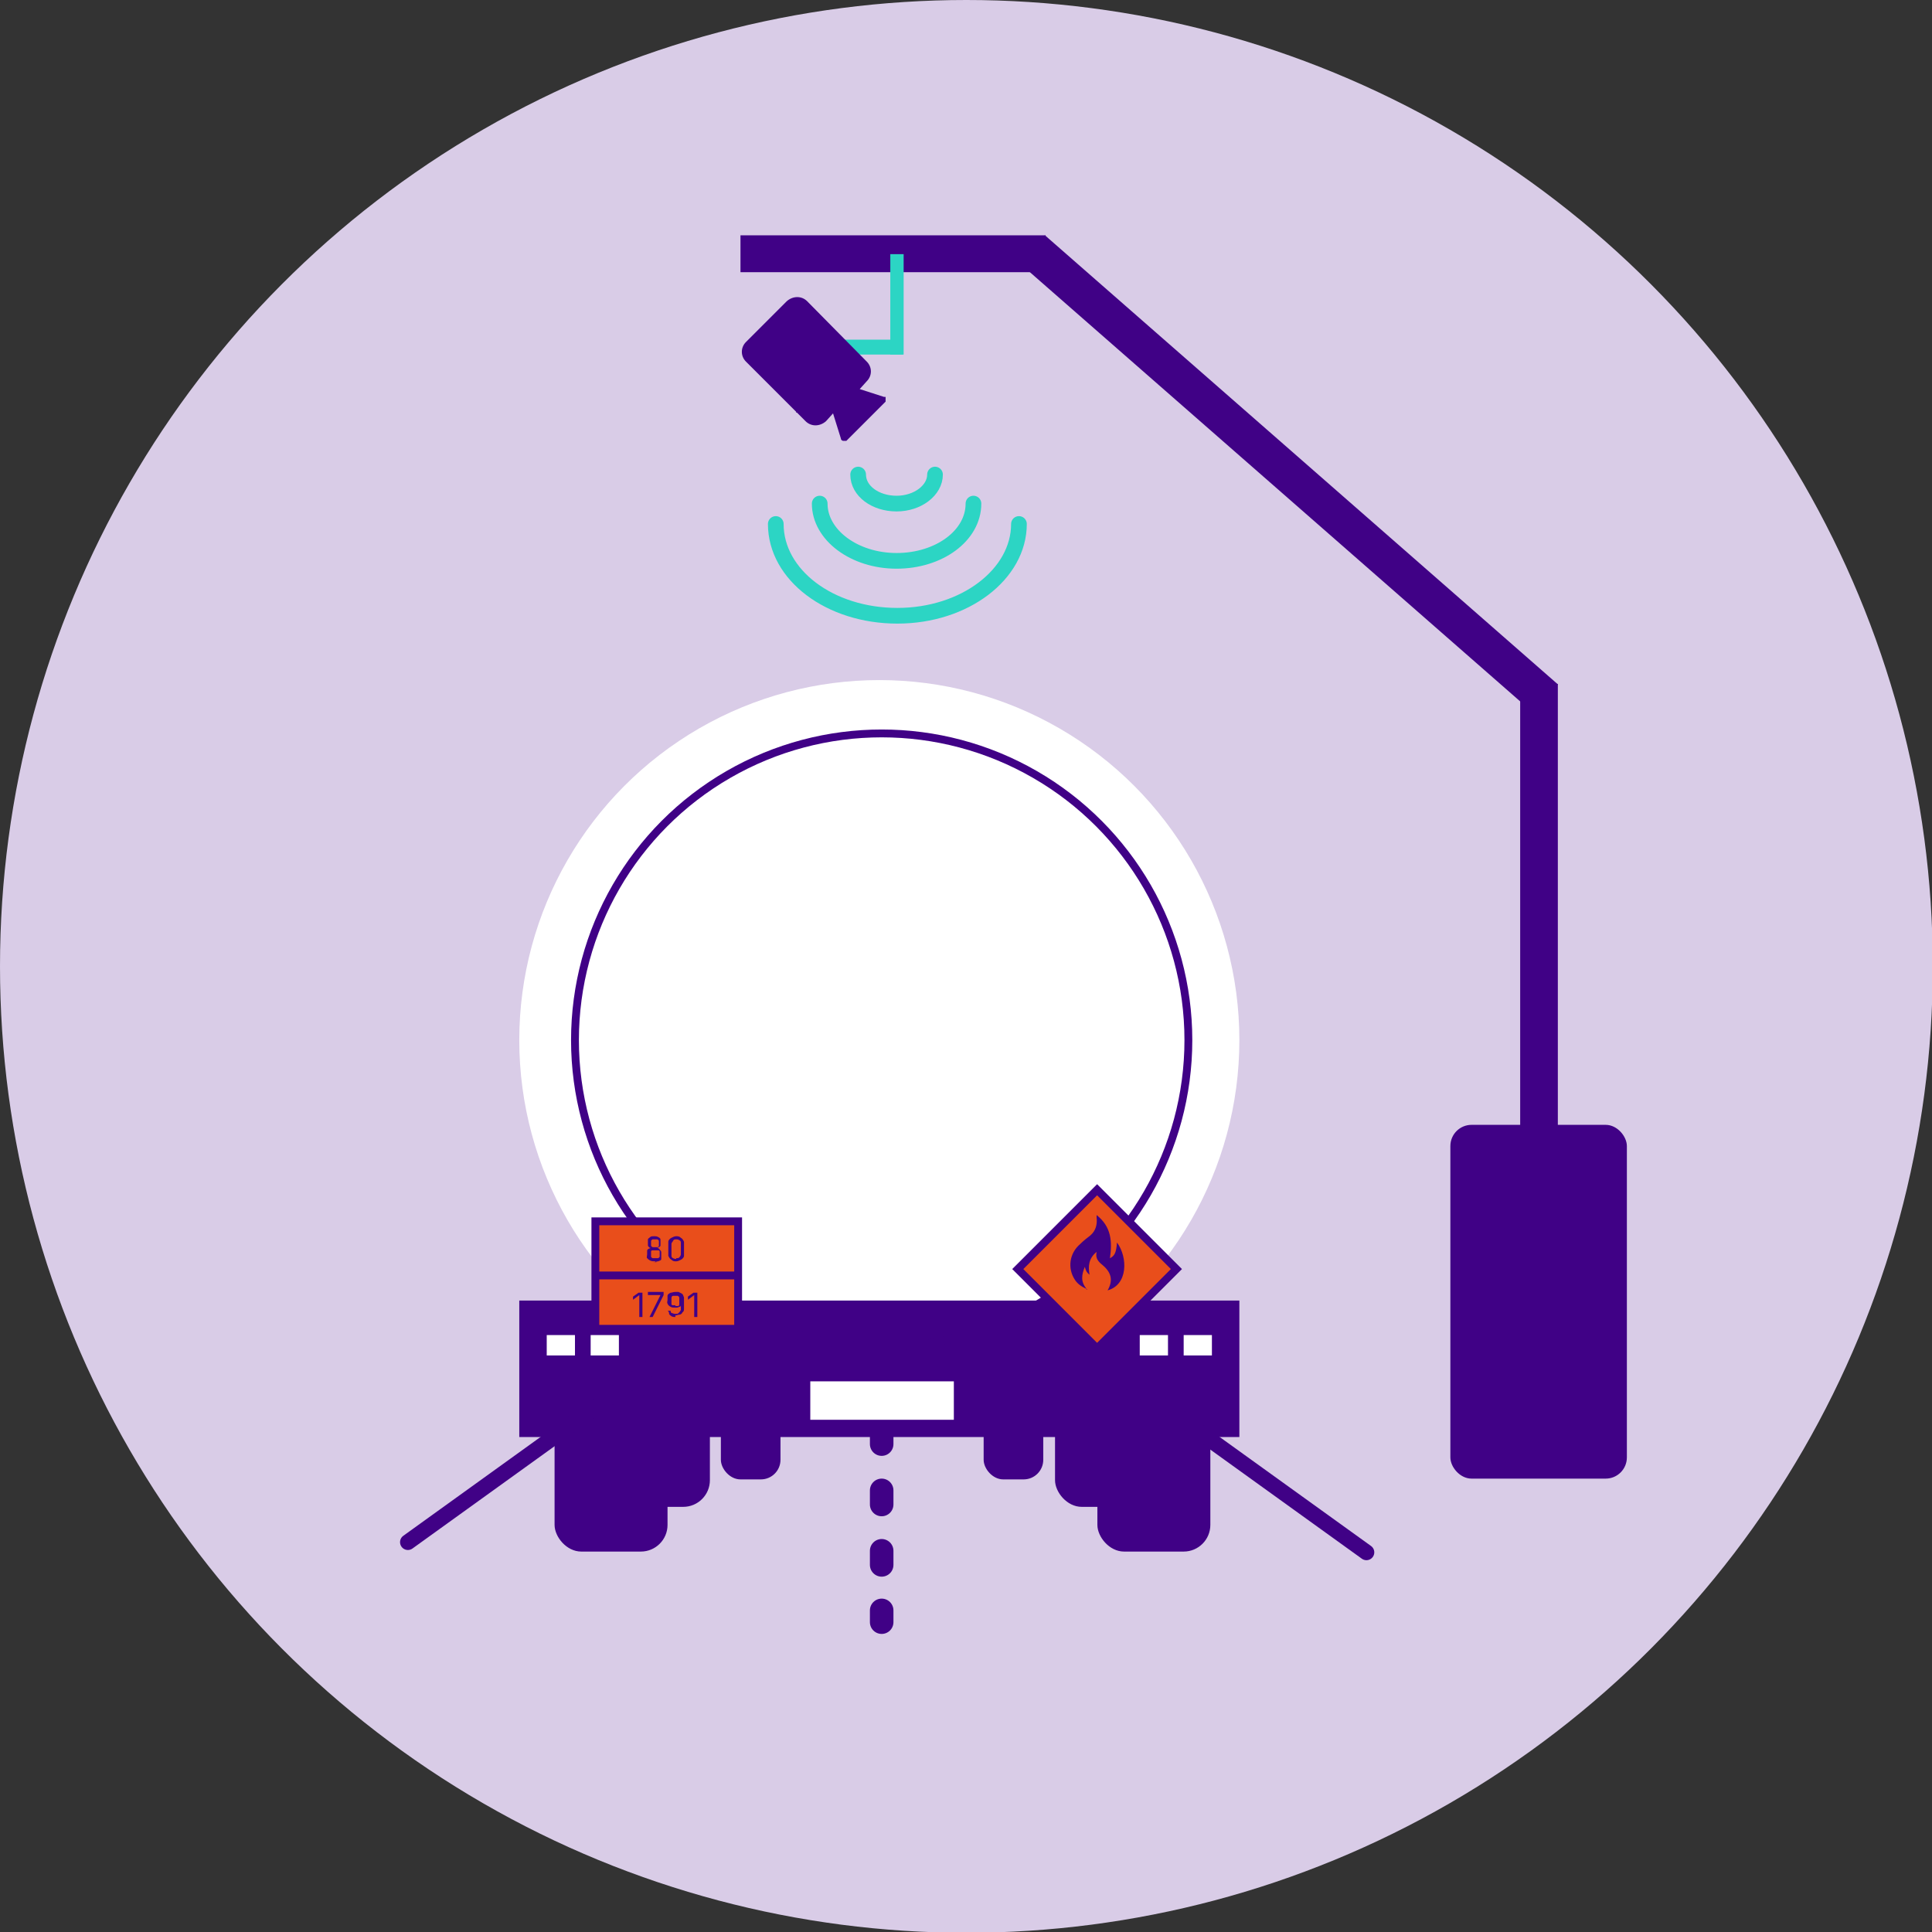 <?xml version="1.0" encoding="UTF-8"?>
<svg id="Livello_2" xmlns="http://www.w3.org/2000/svg" version="1.1" viewBox="0 0 246.3 246.3">
  <rect x="0" y="0" width="246.3" height="246.3" fill="#333333" stroke="none"/>
  <!-- Generator: Adobe Illustrator 29.0.0, SVG Export Plug-In . SVG Version: 2.1.0 Build 186)  -->
  <defs>
    <style>
      .st0 {
        stroke-miterlimit: 10;
        stroke-width: 1px;
      }

      .st0, .st1, .st2, .st3, .st4, .st5, .st6, .st7 {
        stroke: #400186;
      }

      .st0, .st7 {
        fill: #e94e1b;
      }

      .st8 {
        fill: #400186;
      }

      .st1, .st2, .st3, .st4, .st5, .st6, .st9 {
        fill: none;
      }

      .st1, .st2, .st5, .st6, .st9 {
        stroke-linecap: round;
      }

      .st1, .st3, .st7, .st9 {
        stroke-miterlimit: 10;
      }

      .st1, .st9 {
        stroke-width: 2px;
      }

      .st10, .st11 {
        isolation: isolate;
      }

      .st2, .st5, .st6 {
        stroke-linejoin: round;
        stroke-width: 3px;
      }

      .st12 {
        fill: #2cd5c4;
      }

      .st13 {
        fill: #fff;
      }

      .st4 {
        stroke-miterlimit: 10;
        stroke-width: 1px;
      }

      .st5 {
        stroke-dasharray: 1.8 5.9 1.8 5.9;
      }

      .st6 {
        stroke-dasharray: 1.8 5.9 1.8 5.9 1.8 5.9;
      }

      .st9 {
        stroke: #2cd5c4;
      }

      .st11 {
        fill: #d9cce7;
      }
    </style>
  </defs>
  <g id="Livello_1-2">
    <g>
      <circle class="st11" cx="123.2" cy="123.2" r="123.2"/>
      <g>
        <line class="st2" x1="112.4" y1="159.5" x2="112.4" y2="161"/>
        <line class="st5" x1="112.4" y1="166.9" x2="112.4" y2="179.3"/>
        <line class="st6" x1="112.4" y1="182.3" x2="112.4" y2="202.4"/>
        <line class="st2" x1="112.4" y1="205.3" x2="112.4" y2="206.8"/>
      </g>
      <circle class="st13" cx="112.1" cy="132.6" r="45.9"/>
      <rect class="st8" x="66.2" y="165.8" width="91.8" height="17.4"/>
      <rect class="st8" x="70.7" y="178.5" width="14.4" height="19.3" rx="3.4" ry="3.4"/>
      <rect class="st8" x="139.9" y="178.5" width="14.4" height="19.3" rx="3.4" ry="3.4"/>
      <rect class="st8" x="79.7" y="177.7" width="10.8" height="14.4" rx="3.4" ry="3.4"/>
      <rect class="st8" x="134.5" y="177.7" width="10.8" height="14.4" rx="3.4" ry="3.4"/>
      <rect class="st8" x="91.9" y="177.7" width="7.6" height="10.9" rx="2.5" ry="2.5"/>
      <rect class="st8" x="125.4" y="177.7" width="7.6" height="10.9" rx="2.5" ry="2.5"/>
      <line class="st1" x1="141.7" y1="174.5" x2="174.2" y2="197.9"/>
      <line class="st1" x1="84.5" y1="173.2" x2="52" y2="196.6"/>
      <rect class="st13" x="103.3" y="176.1" width="18.3" height="4.9"/>
      <circle class="st4" cx="112.4" cy="132.6" r="39.1"/>
      <g>
        <rect class="st0" x="132.7" y="154.6" width="14.3" height="14.3" transform="translate(-73.4 146.3) rotate(-45)"/>
        <path class="st8" d="M138.5,164.3c-.7-.3-1.2-.7-1.5-1.2-.9-1.4-.7-3.3.7-4.5.4-.4.9-.8,1.3-1.1.7-.6.9-1.4.8-2.3v-.3c1.9,1.5,2,3.4,1.7,5.5.6-.3.8-.7.9-2,1.4,1.9,1.4,5.4-1.2,6.1.7-1.2.5-2.2-.5-3.1-.6-.5-1.1-.9-.9-1.8-1,.8-1.1,1.8-.9,2.9-.4-.3-.5-.6-.6-1-.4,1-.6,1.9.3,2.9h-.1Z"/>
      </g>
      <g>
        <rect class="st7" x="75.9" y="155.7" width="18.2" height="13.7"/>
        <line class="st3" x1="75.9" y1="162.6" x2="94.2" y2="162.6"/>
        <g class="st10">
          <g class="st10">
            <path class="st8" d="M83.5,160.8c-.2,0-.4,0-.6-.1s-.3-.2-.4-.3,0-.3,0-.5v-.4c0-.1,0-.2.2-.3,0,0,.2-.1.3-.1h0c-.2,0-.3-.1-.4-.3,0-.1,0-.3,0-.4s0-.3,0-.4c0-.1.2-.2.3-.3s.3-.1.5-.1.3,0,.5.1.3.2.3.3,0,.3,0,.4,0,.3,0,.4c0,.1-.2.2-.4.3h0c0,0,.2,0,.3.2,0,0,.2.2.2.3v.4c0,.2,0,.3,0,.5s-.2.2-.4.3c-.2,0-.3.1-.6.1h.4ZM83.5,160.4h.4c0,0,.2-.1.2-.2v-.6c0-.1,0-.2-.2-.2h-.7c-.2,0-.2.1-.2.2v.6s0,.1.2.2h.4,0ZM83.5,159h.3c.1,0,.2-.1.2-.2v-.6s0-.1-.2-.2h-.6s-.2.1-.2.2v.6s0,.1.2.2h.3Z"/>
            <path class="st8" d="M86.2,160.8c-.2,0-.4,0-.6-.2-.2-.1-.3-.3-.4-.5,0-.2,0-.5,0-.9s0-.6,0-.9c0-.2.2-.4.4-.5.2-.1.4-.2.6-.2s.4,0,.6.2c.2.1.3.3.4.5,0,.2,0,.5,0,.9s0,.6,0,.9c0,.2-.2.4-.4.5-.2.1-.4.2-.6.2ZM86.2,160.4c.2,0,.3,0,.4-.1,0,0,.2-.2.2-.4v-1.4c0-.2,0-.3-.2-.4s-.2-.1-.4-.1-.3,0-.4.2-.2.2-.2.4v1.4c0,.2,0,.3.2.4,0,0,.2.1.4.1h0Z"/>
          </g>
        </g>
        <g class="st10">
          <g class="st10">
            <path class="st8" d="M81.9,164.8v3.1h-.4v-2.8h0l-.8.6v-.4l.7-.5h.5Z"/>
          </g>
          <g class="st10">
            <path class="st8" d="M82.8,167.9l1.4-2.8h-1.6v-.4h2v.4l-1.4,2.8h-.4Z"/>
          </g>
          <g class="st10">
            <path class="st8" d="M86.1,167.9c-.2,0-.3,0-.5-.1,0,0-.3-.2-.3-.3s0-.3-.2-.4h.4c0,.1,0,.3.2.3,0,0,.2.1.4.1s.3,0,.4-.1.2-.2.3-.4v-.6h0s0,.2-.2.2c0,0-.2.1-.3.1h-.3c-.2,0-.3,0-.5-.1s-.3-.2-.4-.4,0-.3,0-.5,0-.4,0-.5c0-.2.2-.3.4-.4.2,0,.3-.1.6-.1h.4c0,0,.2.1.4.2s.2.3.3.5v1.4c0,.2,0,.4-.2.5,0,.1-.2.3-.4.3s-.3.1-.5.1v.2ZM86.1,166.5h.3s.2,0,.2-.2c0,0,0-.1,0-.2v-.6c0-.1,0-.2-.2-.3h-.6c-.1,0-.2.1-.2.3v.7c0,.1,0,.2.2.2h.3,0Z"/>
            <path class="st8" d="M88.9,164.8v3.1h-.4v-2.8h0l-.8.6v-.4l.7-.5h.5Z"/>
          </g>
        </g>
      </g>
      <rect class="st13" x="150.9" y="170.2" width="3.6" height="2.6"/>
      <rect class="st13" x="145.3" y="170.2" width="3.6" height="2.6"/>
      <rect class="st13" x="75.3" y="170.2" width="3.6" height="2.6"/>
      <rect class="st13" x="69.7" y="170.2" width="3.6" height="2.6"/>
      <rect class="st8" x="184.9" y="143.4" width="22.5" height="45.1" rx="2.7" ry="2.7"/>
      <rect class="st8" x="193.8" y="87.2" width="4.8" height="60.5"/>
      <rect class="st8" x="161.9" y="16.9" width="4.8" height="86.9" transform="translate(10.7 144.3) rotate(-48.8)"/>
      <rect class="st8" x="94.4" y="30" width="38.9" height="4.7"/>
      <g>
        <path class="st9" d="M129.9,66.8c0,6.4-6.9,11.7-15.5,11.7s-15.5-5.2-15.5-11.7"/>
        <path class="st9" d="M124.1,64.2c0,4.1-4.4,7.3-9.8,7.3s-9.8-3.3-9.8-7.3"/>
        <path class="st9" d="M119.2,60.5c0,2-2.2,3.7-4.9,3.7s-4.9-1.6-4.9-3.7"/>
      </g>
      <g>
        <rect class="st12" x="113.5" y="32.4" width="1.7" height="12.8"/>
        <rect class="st12" x="105.4" y="43.3" width="9.7" height="1.9"/>
        <path class="st8" d="M101.5,52.5l1.2,1.2c.7.7,1.8.7,2.6,0l.9-1,1,3.2c0,.2.2.3.3.3h.4l5-5s0-.3,0-.4v-.2s0,0-.2,0l-3.1-1,.9-1c.7-.7.7-1.8,0-2.5l-7.6-7.7c-.7-.7-1.8-.7-2.6,0l-5.2,5.2c-.7.7-.7,1.8,0,2.5l5.9,5.9.6.6h-.1Z"/>
      </g>
    </g>
  </g>
</svg>